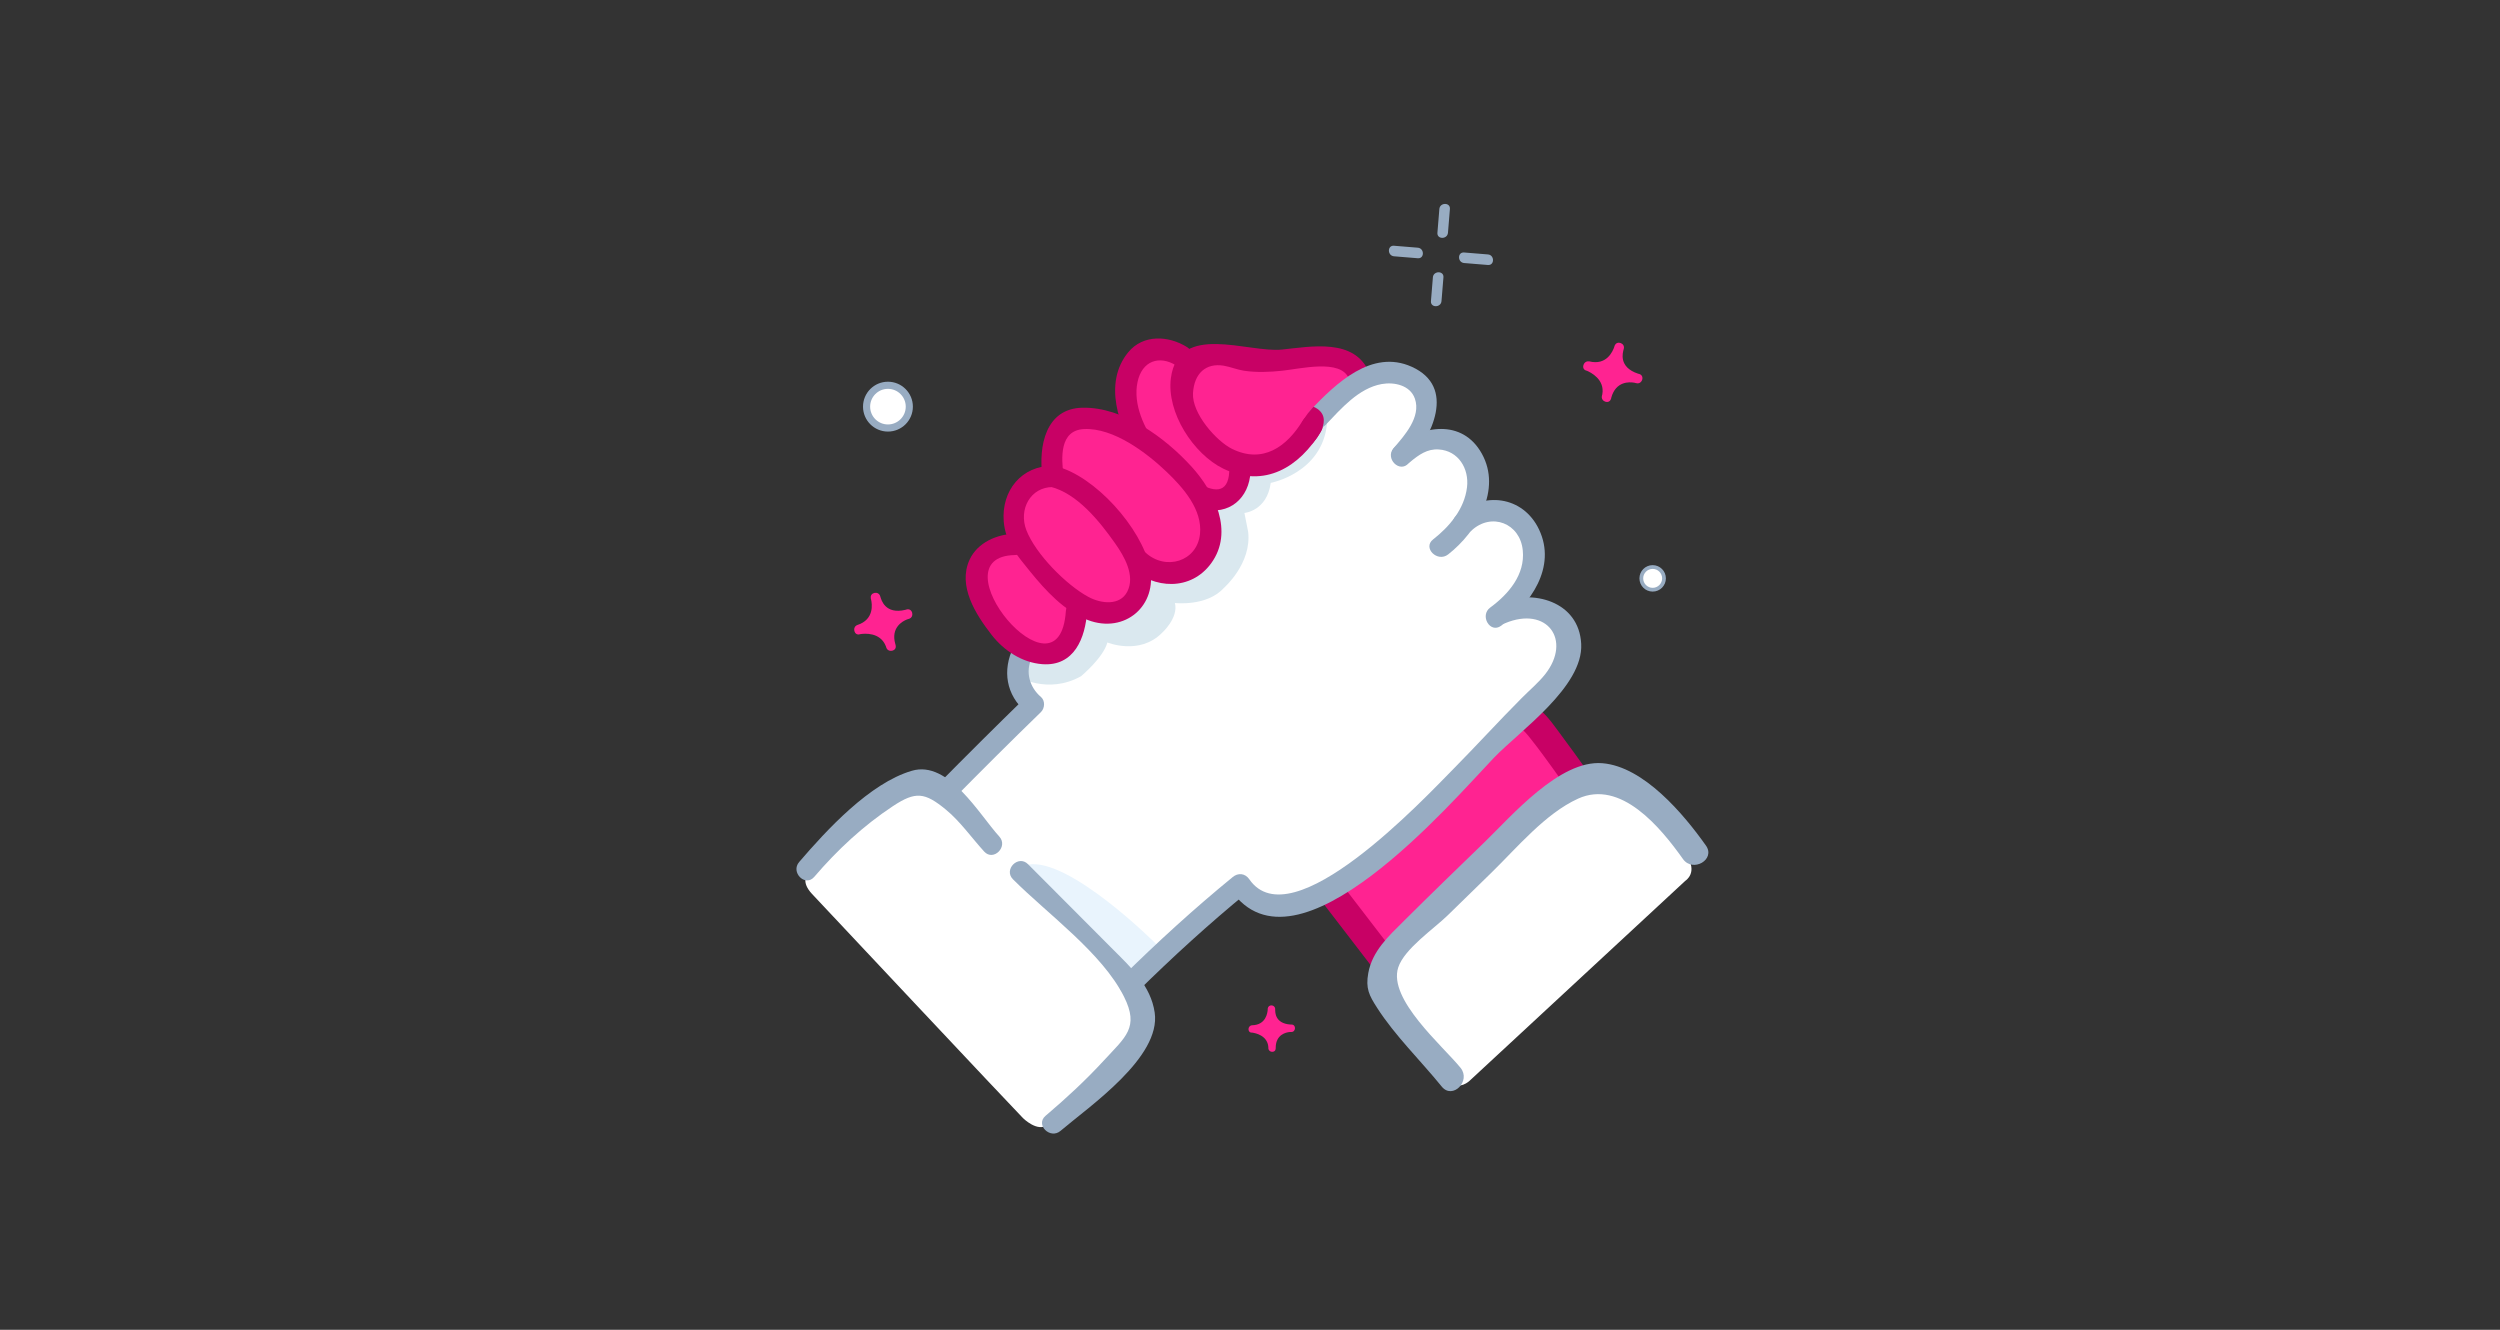 <?xml version="1.0" encoding="UTF-8"?> <svg xmlns="http://www.w3.org/2000/svg" version="1.1" id="Layer_1" x="0" y="0" viewBox="0 0 282 150" xml:space="preserve"><rect x="0" y="0" width="282" height="150" fill="#333333" stroke="none"/><style>.st3,.st8{fill-rule:evenodd;clip-rule:evenodd;fill:#c80165}.st8{fill:#ff2391}.st9{fill:#c80165}.st10{fill:#98acc2}.st11{fill:#ff2391}</style><path d="M127.92 109.79l10.84-10.35 3.72 1.67 2.29 1.04 6.64-2.9 20.37-18.95s3.63-5.42 3.81-6.17c.19-.74 1.49-2.98.74-3.72s-1.49-1.67-2.23-1.67-2.98.19-2.98.19 1.49-3.16 1.49-4.47c0 0-.65-3.81-1.12-4.37-.47-.56-1.95-2.23-2.7-2.14-.74.09-2.23.37-2.23.37l-.86-.31 1.23-4.81s-1.77-1.58-2.14-2.05c-.37-.47-1.02-1.67-2.05-1.49s-4 .65-4 .65 1.49-3.07 1.58-3.63c.09-.56 1.43-1.84.16-2.69s-4.53-1.59-4.99-1.41-6.33 2.33-6.33 2.33-33.95 29.58-33.86 29.86c.09.28.65 3.72.65 4.09s-.37 1.49-.65 1.86-8.19 8.19-8.19 8.19l-7.72.56-8.37 9.3s-.65.74.56 2.05c0 0 22.79 24.28 23.81 25.3 0 0 1.67 1.67 2.79.74 0 0 7.16-6.14 7.26-6.42s3.35-6.6 3.35-6.6-1.02-1.95-1.02-2.23c.01-.26-.54-1.89.15-1.82zm33.63 9.56l1.12 2.14s1.58 2.05 3.35.19l24.09-22.33s1.49-.93.09-2.88l-4.37-6.05-4.09-1.21-3.63-.28-2.33 1.49-17.77 15.9s-2.6 1.78-1.11 5.59c0 0 2.79 6.23 4.65 7.44z" fill="#fff"></path><path d="M143.49 118.54s.01 0 .01-.01v-.01l-.01.02zm-2.61-2.29s0 .01.01.01h.01c-.01-.01-.02-.01-.02-.01zm41.64-77.17h-.02v.01c.02 0 .02 0 .02-.01zm2.32 3.58v-.02h-.01c0 .01.01.01.01.02zM98.92 67.78c0 .01 0 .01 0 0-.01.01 0 .01 0 .01v-.01zm2.93 1.44c-.01-.01-.01 0-.01 0h.01z" fill-rule="evenodd" clip-rule="evenodd" fill="#fa63b5"></path><path d="M114.74 76.28s3.39 2.12 7.2 0c0 0 2.54-2.12 2.97-3.81 0 0 3.6 1.48 6.14-1.06 0 0 1.91-1.69 1.48-3.39 0 0 3.6.42 5.51-1.69 0 0 3.18-2.75 2.75-6.35l-.42-2.12s2.54-.21 2.97-3.39c0 0 5.82-1.09 6.35-6.7l-8.9 3.53-9.95 5.7-11.65 10.8-4.02 6.14-.43 2.34z" fill-rule="evenodd" clip-rule="evenodd" fill="#dae8ef"></path><path class="st3" d="M140.25 53.24c-.01 0-.02 0-.03.01l.01.01.02-.02zm-25.5 7.53c-.01-.01-.04-.02-.06-.04l-.06.01.12.03zm5.05-7.48c-.02-.02-.04-.03-.06-.05h-.08c.05.02.09.03.14.05zm9.75 10.64c0 .02.02.04.02.06l.06.03-.08-.09zm.21-15.46c.01-.01.01-.02.02-.03l-.02-.02v.05zm23.57-7.17c0-.02-.01-.05-.01-.07l-.05-.05.06.12z"></path><path d="M152.61 103.43c-.01.01-.01.02-.02.03h.02v-.03z" fill-rule="evenodd" clip-rule="evenodd" fill="#ad1771"></path><path d="M172.34 80.94c-.01.01-.01.02-.01.03h.02c-.01-.01-.01-.02-.01-.03z" fill-rule="evenodd" clip-rule="evenodd" fill="#af1571"></path><path d="M130.36 106.43s-9.74-9.74-14.4-8.9c0 0-2.33-.42 4.66 5.29l7.31 6.96c-.01.01 2.85-2.08 2.43-3.35z" fill="#e9f4fd"></path><path class="st8" d="M149.84 100.21l6.35 8.47 11.65-11.86 9.96-8.68-5.77-7.76-16.49 15.66z"></path><path class="st3" d="M172.62 81.08c.82.57 4.71 6.07 4.71 6.07"></path><path class="st9" d="M171.87 82.37c-.37-.28.12.18.22.28.22.24.43.5.63.76.49.61.96 1.24 1.43 1.88.64.87 1.27 1.74 1.89 2.62 1.11 1.56 3.71.07 2.59-1.51-.72-1.02-1.45-2.03-2.2-3.03-.92-1.23-1.82-2.64-3.05-3.58-.65-.5-1.67-.1-2.05.54-.46.76-.1 1.55.54 2.04z"></path><path class="st3" d="M150.42 100.97l5.38 7"></path><path class="st9" d="M149.13 101.73l5.37 6.99c1.16 1.51 3.77.02 2.59-1.51l-5.37-6.99c-1.16-1.51-3.77-.02-2.59 1.51z"></path><path class="st10" d="M91.84 98.92c2.62-3.06 5.53-5.77 8.9-8 2.54-1.67 3.57-1.56 5.96.41 1.59 1.3 2.93 3.21 4.32 4.73 1.04 1.14 2.74-.56 1.7-1.7-2.26-2.47-5.72-8.63-9.85-7.42-4.76 1.39-9.63 6.69-12.72 10.29-1.01 1.16.68 2.86 1.69 1.69z"></path><path class="st10" d="M107.29 90.39c3.34-3.39 6.71-6.75 10.13-10.07.44-.43.49-1.28 0-1.7-1.28-1.09-1.8-2.84-1.03-4.42.68-1.38-1.39-2.6-2.07-1.21-1.28 2.62-.84 5.41 1.41 7.33v-1.7c-3.41 3.32-6.79 6.68-10.13 10.07-1.09 1.11.6 2.81 1.69 1.7zm56.06-27.85c3.25-2.54 6.06-7.31 3.8-11.37-2.2-3.96-6.79-3.2-9.76-.78-1.2.98.51 2.67 1.7 1.7.95-.78 1.9-1.48 3.2-1.39 2.23.14 3.44 2.18 3.19 4.26-.29 2.44-1.96 4.43-3.83 5.89-1.21.95.5 2.63 1.7 1.69z"></path><path class="st10" d="M169.32 70.59c3.32-2.43 6.29-6.61 4.29-10.85-1.8-3.82-6.34-4.38-9.34-1.58-1.13 1.06.57 2.75 1.7 1.7 2.26-2.11 5.51-.84 5.8 2.23.27 2.73-1.6 4.92-3.67 6.44-1.22.89-.03 2.97 1.22 2.06zm-49.69 56.97c3.28-2.79 11.35-8.3 10.62-13.34-.44-3.02-2.65-5.07-4.69-7.11l-9.6-9.63c-1.09-1.1-2.79.6-1.7 1.7 3.9 3.91 10.06 8.31 12.53 13.25 1.74 3.48.17 4.54-2.29 7.21-2.05 2.23-4.26 4.27-6.57 6.23-1.17 1 .53 2.69 1.7 1.69zm72.8-32.18c-2.49-3.52-7-8.91-11.69-9.29-4.82-.39-10.23 5.95-13.31 8.93-3.03 2.94-6.08 5.88-9.07 8.86-1.71 1.7-3.57 3.39-4.02 5.89-.31 1.72.09 2.5.99 3.9 2 3.13 4.96 6.01 7.3 8.9 1.22 1.5 3.33-.63 2.12-2.12-2-2.47-8.2-7.73-7.03-11.32.69-2.11 4.04-4.37 5.59-5.89l4.95-4.83c2.88-2.81 6.04-6.63 9.74-8.32 4.82-2.2 9.3 3.23 11.84 6.81 1.11 1.56 3.71.06 2.59-1.52z"></path><path class="st10" d="M128.26 111.91c4-3.95 8.12-7.71 12.47-11.27l-1.88-.24c7.36 10.67 24.95-10 29.66-14.92 2.91-3.03 10.1-8.01 9.85-12.84-.24-4.85-5.51-6.21-9.23-4.65-1.4.59-.79 2.91.64 2.31 4.75-1.99 7.56 1.91 4.52 5.76-.77.97-1.77 1.8-2.64 2.68-2.6 2.61-5.09 5.35-7.68 7.97-3.36 3.4-18.28 19.39-23.05 12.47-.47-.68-1.26-.76-1.88-.24-4.35 3.56-8.47 7.32-12.47 11.27-1.1 1.09.59 2.78 1.69 1.7z"></path><path class="st11" d="M114.51 61.41s-5.72.01-4.05 5.66c0 0 2.46 5.07 4.65 5.82 0 0 6.02 3.6 6.33-3.97"></path><path class="st9" d="M114.51 60.21c-2.04.03-4.23.98-5.13 2.9-1.39 2.99.7 6.22 2.48 8.51 1.37 1.76 3.43 3.13 5.72 3.3 3.59.26 4.85-2.93 5.05-6 .1-1.54-2.3-1.54-2.4 0-.73 10.97-14.92-6.17-5.73-6.31 1.55-.02 1.55-2.42.01-2.4z"></path><path class="st11" d="M133.3 40.19s-4.22-2.77-5.89 1.69 2.33 9.4 2.33 9.4 3.16 4.6 7.01 5.13c0 0 3.27.11 3.1-3.23"></path><path class="st9" d="M133.91 39.16c-2.1-1.32-4.97-1.47-6.65.58-2.84 3.46-1.08 8.5 1.15 11.75 1.43 2.1 4.18 5.1 7.21 5.91 3.01.8 5.31-1.21 5.44-4.22.07-1.54-2.33-1.54-2.4 0-.23 5.27-7-1.23-8.18-2.9-1.41-2.01-2.69-4.66-2.17-7.17.5-2.41 2.46-3.08 4.39-1.87 1.31.81 2.51-1.26 1.21-2.08z"></path><path class="st11" d="M128.33 63.13s3.48 3.43 6.79.34c0 0 3.73-3.3-.73-9.02 0 0-5.09-6.63-12.07-7.26 0 0-4.69-.5-3.53 6.55"></path><path class="st9" d="M127.48 63.98c2.68 2.5 6.86 2.69 9.14-.44 2.6-3.57.38-8.05-2.22-10.91-2.96-3.25-7.68-6.73-12.29-6.64-4.2.08-4.97 4.37-4.53 7.76.2 1.51 2.6 1.53 2.4 0-.28-2.11-.48-5.22 2.3-5.35 3.33-.16 7.06 2.67 9.32 4.83 1.86 1.78 4.05 4.25 3.76 7.01-.33 3.11-3.9 4.19-6.18 2.06-1.13-1.08-2.83.62-1.7 1.68z"></path><path class="st11" d="M153.29 42.38s-1.11-3.17-7.19-1.95c-.35.07-4.81.84-7.4-.21s-6.35.14-5.3 4.47c0 0 1.19 5.86 5.93 7.47 0 0 3.72 1.35 6.46-1.07 0 0 1.81-2.29 2.19-3.05"></path><path class="st9" d="M154.45 42.06c-1.61-3.95-6.55-2.97-9.84-2.63-3.82.4-11.66-3.12-12.53 3.19-.53 3.89 2.55 8.61 5.9 10.24 4.68 2.28 8.63-.21 11.05-4.23.8-1.33-1.28-2.53-2.07-1.21-1.8 2.99-4.54 4.93-8.01 3.2-1.74-.87-4.51-3.97-4.38-6.27.13-2.23 1.45-3.43 3.46-3.1.77.13 1.51.45 2.3.57 1.41.21 2.87.15 4.28 0 2.07-.21 6.62-1.36 7.53.86.57 1.43 2.89.81 2.31-.62z"></path><path class="st11" d="M118.78 53.74s-5.82-.13-4.07 6.64c0 0 3.28 5.3 7.05 7.74 0 0 3.91 2.72 6.14-.35 0 0 2.44-2.51-1.4-7.53-.21-.28-4.39-5.93-7.72-6.5z"></path><path class="st9" d="M118.78 52.54c-3.57-.02-5.83 2.82-5.56 6.28.19 2.34 1.54 3.88 2.98 5.65 1.74 2.14 3.85 4.46 6.51 5.47 4.18 1.59 7.9-1.64 6.99-5.94-.93-4.43-6.2-10.34-10.6-11.41-1.5-.37-2.14 1.95-.64 2.31 3.04.74 5.56 3.89 7.31 6.37 1.04 1.47 2.32 3.66 1.38 5.48-.82 1.58-2.92 1.37-4.38.58-2.49-1.34-5.94-4.82-6.99-7.51-.92-2.36.46-4.9 3-4.88 1.55.01 1.55-2.39 0-2.4z"></path><path d="M162.61 22.83h-.01c0 .01 0 .01.01 0 0 .01 0 .01 0 0zm.02 7.21h-.01s0 .01.01 0zm2.16-1.8v.01s.01 0 0-.01c0 .01 0 .01 0 0z" fill-rule="evenodd" clip-rule="evenodd" fill="#98acc2"></path><path class="st10" d="M159.93 27.94c-.9-.07-1.79-.15-2.69-.22-.76-.06-.76 1.12 0 1.19.9.07 1.79.15 2.69.22.76.06.76-1.12 0-1.19zm7.91.76c-.9-.07-1.79-.15-2.69-.22-.76-.06-.76 1.12 0 1.19.9.07 1.79.15 2.69.22.76.06.76-1.13 0-1.19zm-6.21 2.58c-.07.9-.15 1.79-.22 2.69-.06.76 1.12.76 1.19 0 .07-.9.15-1.79.22-2.69.06-.76-1.13-.75-1.19 0zm.73-7.71c-.07.9-.15 1.79-.22 2.69-.06.76 1.12.76 1.19 0 .07-.9.15-1.79.22-2.69.06-.76-1.13-.75-1.19 0z"></path><path class="st8" d="M181.71 45.01c.01 0 .01 0 0 0l.02-.04.03-.14c.52-1.83 2.02-1.76 2.59-1.66.07.02.14.03.21.05.67.19 1.02-.84.34-1.04l-.13-.03c-2.25-.75-1.7-2.42-1.63-2.72.01-.02.01-.05.02-.07.19-.65-.78-.99-1.01-.39v-.04s-.01.03-.02.07c0 .01-.01.01-.01.02-.01.02-.01.05-.02.08-.17.52-.87 2.16-2.84 1.66v.01c-.65-.13-.98.87-.31 1.04.02 0 .03.01.05.01.42.18 2.04.97 1.74 2.66-.01.05-.03.1-.04.16-.17.66.81 1 1.01.37zm-80.68 27.81v-.04c-.01-.05-.03-.09-.04-.14-.52-1.83.79-2.56 1.33-2.77.07-.02.14-.04.2-.06.67-.19.42-1.25-.26-1.06-.04.01-.08.03-.13.04-2.31.55-2.72-1.16-2.82-1.46-.01-.02-.01-.05-.02-.07-.19-.65-1.18-.43-1.06.2l-.02-.03s.01.03.02.07v.02c.01.02.02.05.02.07.13.53.39 2.29-1.54 2.91-.62.23-.37 1.25.29 1.04.01 0 .03-.01.04-.01.45-.07 2.24-.25 2.88 1.35.02.05.03.1.05.15.2.65 1.21.42 1.06-.21zm42.86 45.48c0-.01.01-.02.01-.03v-.11c.02-1.46 1.15-1.71 1.59-1.75h.16c.54.01.58-.83.04-.84h-.1c-1.82-.11-1.74-1.45-1.75-1.69v-.05c.01-.52-.77-.58-.83-.08l-.01-.03v.13c-.02.42-.21 1.77-1.77 1.8-.51.04-.55.84-.02.83h.04c.35.05 1.71.31 1.82 1.62v.12c0 .53.8.58.82.08z"></path><circle cx="100.16" cy="45.87" r="2.41" fill-rule="evenodd" clip-rule="evenodd" fill="#fff" stroke="#98acc2" stroke-width=".804" stroke-miterlimit="10"></circle><circle cx="186.42" cy="65.24" r="1.28" fill-rule="evenodd" clip-rule="evenodd" fill="#fff" stroke="#98acc2" stroke-width=".425" stroke-miterlimit="10"></circle><path class="st10" d="M149.53 47.93c1.74-1.82 3.71-4.14 6.33-4.61 1.41-.25 3.21.13 3.74 1.65.72 2.07-1.19 4.18-2.4 5.58-1.01 1.16.68 2.87 1.7 1.7 2.6-3 5.41-8.59.34-10.88-4.5-2.03-8.55 1.89-11.4 4.87-1.07 1.11.62 2.81 1.69 1.69z"></path><path class="st9" d="M148.05 50.02s2.79-2.94.12-4.14c0 0-.68.63-1.34 1.84-1.19 2.19.9 2.38 1.22 2.3z"></path></svg> 